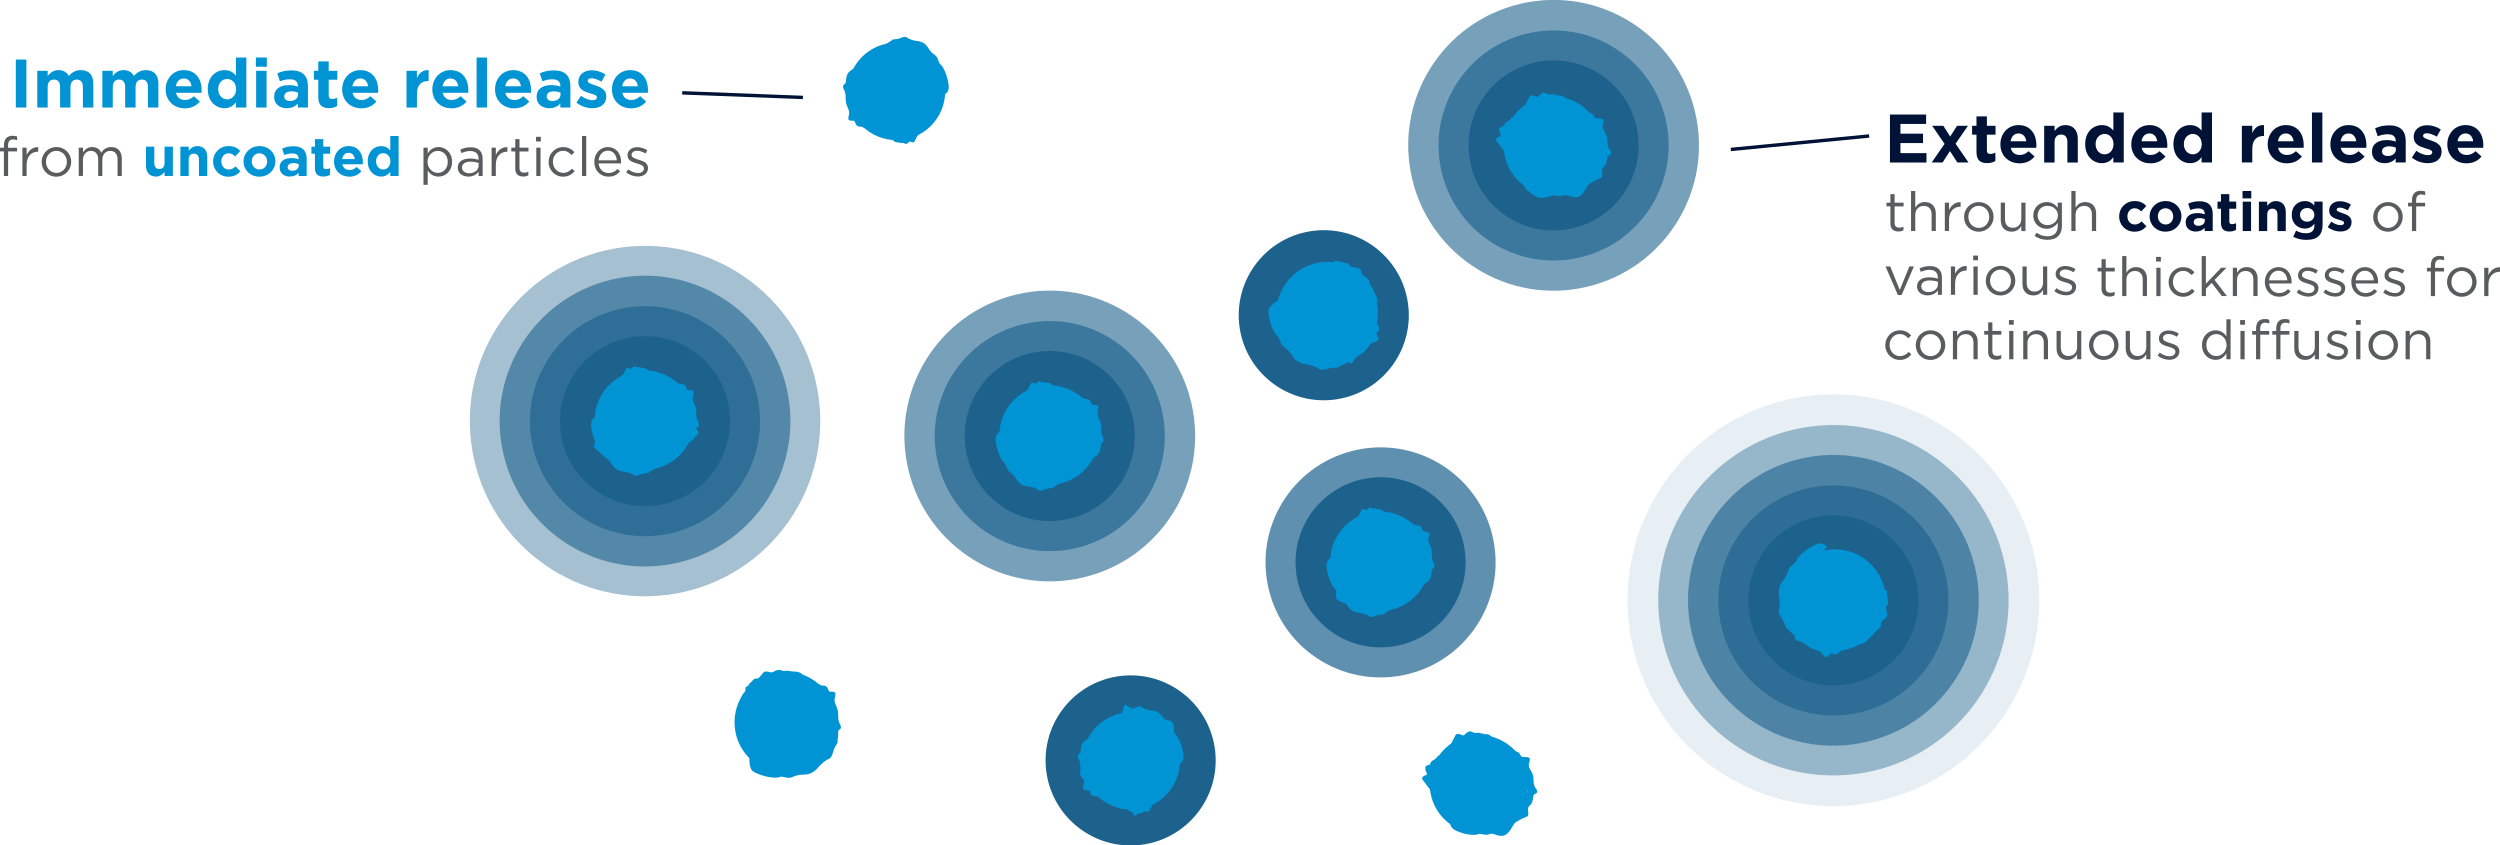 <?xml version="1.0" encoding="UTF-8"?>
<svg id="Layer_2" data-name="Layer 2" xmlns="http://www.w3.org/2000/svg" viewBox="0 0 729.86 246.82">
  <defs>
    <style>
      .cls-1 {
        opacity: .65;
      }

      .cls-1, .cls-2, .cls-3, .cls-4, .cls-5, .cls-6, .cls-7, .cls-8, .cls-9 {
        stroke-width: 0px;
      }

      .cls-1, .cls-2, .cls-3, .cls-4, .cls-5, .cls-7 {
        fill: #1d628d;
      }

      .cls-2 {
        opacity: .7;
      }

      .cls-3 {
        opacity: .4;
      }

      .cls-4 {
        opacity: .1;
      }

      .cls-10 {
        fill: none;
        stroke: #001337;
        stroke-miterlimit: 10;
      }

      .cls-5 {
        opacity: .6;
      }

      .cls-6 {
        fill: #595b5d;
      }

      .cls-8 {
        fill: #001337;
      }

      .cls-9 {
        fill: #0094d4;
      }
    </style>
  </defs>
  <g id="Layer_1-2" data-name="Layer 1">
    <g>
      <g>
        <path class="cls-9" d="M4.62,17.39h3.08v14h-3.08v-14Z"/>
        <path class="cls-9" d="M10.88,20.67h3.04v1.52c.7-.9,1.62-1.72,3.16-1.72,1.4,0,2.46.62,3.02,1.7.94-1.1,2.06-1.7,3.52-1.7,2.26,0,3.62,1.36,3.62,3.94v6.98h-3.04v-5.98c0-1.44-.64-2.18-1.78-2.18s-1.84.74-1.84,2.18v5.98h-3.04v-5.98c0-1.44-.64-2.18-1.78-2.18s-1.84.74-1.84,2.18v5.98h-3.04v-10.72Z"/>
        <path class="cls-9" d="M29.88,20.67h3.04v1.52c.7-.9,1.62-1.72,3.16-1.72,1.4,0,2.46.62,3.02,1.7.94-1.1,2.06-1.7,3.52-1.7,2.26,0,3.62,1.36,3.62,3.94v6.98h-3.04v-5.98c0-1.44-.64-2.18-1.78-2.18s-1.84.74-1.84,2.18v5.98h-3.04v-5.98c0-1.44-.64-2.18-1.78-2.18s-1.84.74-1.84,2.18v5.98h-3.04v-10.72Z"/>
        <path class="cls-9" d="M48.36,26.09v-.04c0-3.06,2.18-5.58,5.3-5.58,3.58,0,5.22,2.78,5.22,5.82,0,.24-.02.52-.04.8h-7.46c.3,1.38,1.26,2.1,2.62,2.1,1.02,0,1.76-.32,2.6-1.1l1.74,1.54c-1,1.24-2.44,2-4.38,2-3.22,0-5.6-2.26-5.6-5.54ZM55.92,25.19c-.18-1.36-.98-2.28-2.26-2.28s-2.08.9-2.32,2.28h4.58Z"/>
        <path class="cls-9" d="M60.66,26.05v-.04c0-3.58,2.34-5.54,4.88-5.54,1.62,0,2.62.74,3.34,1.6v-5.28h3.04v14.6h-3.04v-1.54c-.74,1-1.76,1.74-3.34,1.74-2.5,0-4.88-1.96-4.88-5.54ZM68.92,26.05v-.04c0-1.78-1.18-2.96-2.6-2.96s-2.62,1.16-2.62,2.96v.04c0,1.78,1.2,2.96,2.62,2.96s2.6-1.18,2.6-2.96Z"/>
        <path class="cls-9" d="M74.7,16.79h3.2v2.7h-3.2v-2.7ZM74.78,20.67h3.04v10.72h-3.04v-10.72Z"/>
        <path class="cls-9" d="M80.04,28.31v-.04c0-2.34,1.78-3.42,4.32-3.42,1.08,0,1.86.18,2.62.44v-.18c0-1.26-.78-1.96-2.3-1.96-1.16,0-1.98.22-2.96.58l-.76-2.32c1.18-.52,2.34-.86,4.16-.86,1.66,0,2.86.44,3.62,1.2.8.8,1.16,1.98,1.16,3.42v6.22h-2.94v-1.16c-.74.82-1.76,1.36-3.24,1.36-2.02,0-3.68-1.16-3.68-3.28ZM87.02,27.61v-.54c-.52-.24-1.2-.4-1.94-.4-1.3,0-2.1.52-2.1,1.48v.04c0,.82.68,1.3,1.66,1.3,1.42,0,2.38-.78,2.38-1.88Z"/>
        <path class="cls-9" d="M92.92,28.35v-5.08h-1.28v-2.6h1.28v-2.74h3.04v2.74h2.52v2.6h-2.52v4.58c0,.7.3,1.04.98,1.04.56,0,1.06-.14,1.5-.38v2.44c-.64.38-1.38.62-2.4.62-1.86,0-3.12-.74-3.12-3.22Z"/>
        <path class="cls-9" d="M99.9,26.09v-.04c0-3.06,2.18-5.58,5.3-5.58,3.58,0,5.22,2.78,5.22,5.82,0,.24-.02.52-.04.8h-7.46c.3,1.38,1.26,2.1,2.62,2.1,1.02,0,1.76-.32,2.6-1.1l1.74,1.54c-1,1.24-2.44,2-4.38,2-3.22,0-5.6-2.26-5.6-5.54ZM107.46,25.19c-.18-1.36-.98-2.28-2.26-2.28s-2.08.9-2.32,2.28h4.58Z"/>
        <path class="cls-9" d="M118.68,20.67h3.04v2.16c.62-1.48,1.62-2.44,3.42-2.36v3.18h-.16c-2.02,0-3.26,1.22-3.26,3.78v3.96h-3.04v-10.72Z"/>
        <path class="cls-9" d="M126.22,26.09v-.04c0-3.06,2.18-5.58,5.3-5.58,3.58,0,5.22,2.78,5.22,5.82,0,.24-.02.52-.04.8h-7.46c.3,1.38,1.26,2.1,2.62,2.1,1.02,0,1.76-.32,2.6-1.1l1.74,1.54c-1,1.24-2.44,2-4.38,2-3.22,0-5.6-2.26-5.6-5.54ZM133.78,25.19c-.18-1.36-.98-2.28-2.26-2.28s-2.08.9-2.32,2.28h4.58Z"/>
        <path class="cls-9" d="M139.14,16.79h3.04v14.6h-3.04v-14.6Z"/>
        <path class="cls-9" d="M144.52,26.09v-.04c0-3.06,2.18-5.58,5.3-5.58,3.58,0,5.22,2.78,5.22,5.82,0,.24-.02.52-.04.8h-7.46c.3,1.38,1.26,2.1,2.62,2.1,1.02,0,1.76-.32,2.6-1.1l1.74,1.54c-1,1.24-2.44,2-4.38,2-3.22,0-5.6-2.26-5.6-5.54ZM152.08,25.19c-.18-1.36-.98-2.28-2.26-2.28s-2.08.9-2.32,2.28h4.58Z"/>
        <path class="cls-9" d="M156.66,28.31v-.04c0-2.34,1.78-3.42,4.32-3.42,1.08,0,1.86.18,2.62.44v-.18c0-1.26-.78-1.96-2.3-1.96-1.16,0-1.98.22-2.96.58l-.76-2.32c1.18-.52,2.34-.86,4.16-.86,1.66,0,2.86.44,3.62,1.2.8.8,1.16,1.98,1.16,3.42v6.22h-2.94v-1.16c-.74.82-1.76,1.36-3.24,1.36-2.02,0-3.68-1.16-3.68-3.28ZM163.64,27.61v-.54c-.52-.24-1.2-.4-1.94-.4-1.3,0-2.1.52-2.1,1.48v.04c0,.82.68,1.3,1.66,1.3,1.42,0,2.38-.78,2.38-1.88Z"/>
        <path class="cls-9" d="M168.3,29.97l1.3-2c1.16.84,2.38,1.28,3.38,1.28.88,0,1.28-.32,1.28-.8v-.04c0-.66-1.04-.88-2.22-1.24-1.5-.44-3.2-1.14-3.2-3.22v-.04c0-2.18,1.76-3.4,3.92-3.4,1.36,0,2.84.46,4,1.24l-1.16,2.1c-1.06-.62-2.12-1-2.9-1s-1.12.32-1.12.74v.04c0,.6,1.02.88,2.18,1.28,1.5.5,3.24,1.22,3.24,3.18v.04c0,2.38-1.78,3.46-4.1,3.46-1.5,0-3.18-.5-4.6-1.62Z"/>
        <path class="cls-9" d="M178.66,26.09v-.04c0-3.06,2.18-5.58,5.3-5.58,3.58,0,5.22,2.78,5.22,5.82,0,.24-.02.52-.04.8h-7.46c.3,1.38,1.26,2.1,2.62,2.1,1.02,0,1.76-.32,2.6-1.1l1.74,1.54c-1,1.24-2.44,2-4.38,2-3.22,0-5.6-2.26-5.6-5.54ZM186.22,25.19c-.18-1.36-.98-2.28-2.26-2.28s-2.08.9-2.32,2.28h4.58Z"/>
        <path class="cls-6" d="M1.14,44.2H0v-1.07h1.14v-.72c0-.94.26-1.67.72-2.13.42-.42,1.02-.64,1.78-.64.58,0,.96.06,1.36.21v1.07c-.45-.13-.78-.21-1.2-.21-.96,0-1.44.58-1.44,1.76v.67h2.62v1.06h-2.61v7.19h-1.23v-7.19Z"/>
        <path class="cls-6" d="M6.54,43.11h1.23v2.16c.61-1.38,1.81-2.37,3.38-2.31v1.33h-.1c-1.81,0-3.28,1.3-3.28,3.79v3.3h-1.23v-8.28Z"/>
        <path class="cls-6" d="M12.16,47.29v-.03c0-2.34,1.82-4.32,4.32-4.32s4.31,1.95,4.31,4.29v.03c0,2.34-1.84,4.32-4.34,4.32s-4.29-1.95-4.29-4.29ZM19.52,47.29v-.03c0-1.78-1.33-3.23-3.07-3.23s-3.03,1.46-3.03,3.2v.03c0,1.78,1.31,3.22,3.06,3.22s3.04-1.44,3.04-3.19Z"/>
        <path class="cls-6" d="M23.01,43.11h1.23v1.39c.54-.82,1.28-1.57,2.67-1.57s2.21.72,2.66,1.65c.59-.91,1.47-1.65,2.91-1.65,1.9,0,3.07,1.28,3.07,3.33v5.12h-1.23v-4.83c0-1.6-.8-2.5-2.15-2.5-1.25,0-2.29.93-2.29,2.56v4.77h-1.22v-4.87c0-1.55-.82-2.47-2.13-2.47s-2.31,1.09-2.31,2.61v4.72h-1.23v-8.28Z"/>
        <path class="cls-9" d="M42.62,48.36v-5.55h2.43v4.79c0,1.15.54,1.74,1.47,1.74s1.52-.59,1.52-1.74v-4.79h2.43v8.58h-2.43v-1.22c-.56.72-1.28,1.38-2.51,1.38-1.84,0-2.91-1.22-2.91-3.19Z"/>
        <path class="cls-9" d="M52.66,42.81h2.43v1.22c.56-.72,1.28-1.38,2.51-1.38,1.84,0,2.91,1.22,2.91,3.19v5.55h-2.43v-4.79c0-1.15-.54-1.74-1.47-1.74s-1.52.59-1.52,1.74v4.79h-2.43v-8.58Z"/>
        <path class="cls-9" d="M62.21,47.15v-.03c0-2.45,1.87-4.47,4.5-4.47,1.62,0,2.62.54,3.43,1.44l-1.49,1.6c-.54-.58-1.09-.94-1.95-.94-1.22,0-2.08,1.07-2.08,2.34v.03c0,1.31.85,2.37,2.18,2.37.82,0,1.38-.35,1.97-.91l1.42,1.44c-.83.91-1.79,1.57-3.51,1.57-2.58,0-4.47-1.98-4.47-4.43Z"/>
        <path class="cls-9" d="M71.1,47.15v-.03c0-2.46,1.98-4.47,4.66-4.47s4.63,1.97,4.63,4.43v.03c0,2.47-1.98,4.47-4.66,4.47s-4.63-1.97-4.63-4.43ZM77.99,47.15v-.03c0-1.26-.91-2.37-2.26-2.37s-2.23,1.07-2.23,2.34v.03c0,1.26.91,2.37,2.26,2.37s2.23-1.07,2.23-2.34Z"/>
        <path class="cls-9" d="M81.63,48.92v-.03c0-1.87,1.42-2.74,3.46-2.74.86,0,1.49.14,2.1.35v-.14c0-1.01-.62-1.57-1.84-1.57-.93,0-1.58.18-2.37.46l-.61-1.86c.94-.42,1.87-.69,3.33-.69,1.33,0,2.29.35,2.9.96.64.64.93,1.58.93,2.74v4.98h-2.35v-.93c-.59.66-1.41,1.09-2.59,1.09-1.62,0-2.95-.93-2.95-2.62ZM87.22,48.36v-.43c-.42-.19-.96-.32-1.55-.32-1.04,0-1.68.42-1.68,1.18v.03c0,.66.54,1.04,1.33,1.04,1.14,0,1.9-.62,1.9-1.5Z"/>
        <path class="cls-9" d="M91.94,48.96v-4.07h-1.02v-2.08h1.02v-2.19h2.43v2.19h2.02v2.08h-2.02v3.67c0,.56.24.83.78.83.45,0,.85-.11,1.2-.3v1.95c-.51.3-1.1.5-1.92.5-1.49,0-2.5-.59-2.5-2.58Z"/>
        <path class="cls-9" d="M97.52,47.15v-.03c0-2.45,1.74-4.47,4.24-4.47,2.87,0,4.18,2.23,4.18,4.66,0,.19-.02.42-.03.64h-5.97c.24,1.1,1.01,1.68,2.1,1.68.82,0,1.41-.26,2.08-.88l1.39,1.23c-.8.99-1.95,1.6-3.51,1.6-2.58,0-4.48-1.81-4.48-4.43ZM103.57,46.43c-.14-1.09-.78-1.82-1.81-1.82s-1.66.72-1.86,1.82h3.67Z"/>
        <path class="cls-9" d="M107.36,47.12v-.03c0-2.87,1.87-4.43,3.91-4.43,1.3,0,2.1.59,2.67,1.28v-4.23h2.43v11.68h-2.43v-1.23c-.59.8-1.41,1.39-2.67,1.39-2,0-3.91-1.57-3.91-4.43ZM113.97,47.12v-.03c0-1.42-.94-2.37-2.08-2.37s-2.1.93-2.1,2.37v.03c0,1.42.96,2.37,2.1,2.37s2.08-.94,2.08-2.37Z"/>
        <path class="cls-6" d="M123.63,43.11h1.23v1.66c.67-.99,1.65-1.84,3.17-1.84,1.98,0,3.95,1.57,3.95,4.29v.03c0,2.71-1.95,4.31-3.95,4.31-1.54,0-2.53-.83-3.17-1.76v4.15h-1.23v-10.84ZM130.72,47.28v-.03c0-1.95-1.34-3.2-2.91-3.2s-2.99,1.3-2.99,3.19v.03c0,1.92,1.46,3.2,2.99,3.2s2.91-1.18,2.91-3.19Z"/>
        <path class="cls-6" d="M133.63,48.99v-.03c0-1.74,1.44-2.67,3.54-2.67,1.06,0,1.81.14,2.55.35v-.29c0-1.49-.91-2.26-2.47-2.26-.98,0-1.74.26-2.51.61l-.37-1.01c.91-.42,1.81-.69,3.01-.69s2.06.3,2.67.91c.56.56.85,1.36.85,2.42v5.06h-1.18v-1.25c-.58.75-1.54,1.42-2.99,1.42-1.54,0-3.09-.88-3.09-2.58ZM139.73,48.35v-.8c-.61-.18-1.42-.35-2.43-.35-1.55,0-2.42.67-2.42,1.71v.03c0,1.04.96,1.65,2.08,1.65,1.52,0,2.77-.93,2.77-2.24Z"/>
        <path class="cls-6" d="M143.52,43.11h1.23v2.16c.61-1.38,1.81-2.37,3.38-2.31v1.33h-.1c-1.81,0-3.28,1.3-3.28,3.79v3.3h-1.23v-8.28Z"/>
        <path class="cls-6" d="M150.43,49.2v-4.99h-1.15v-1.09h1.15v-2.5h1.23v2.5h2.63v1.09h-2.63v4.83c0,1.01.56,1.38,1.39,1.38.42,0,.77-.08,1.2-.29v1.06c-.43.22-.9.35-1.49.35-1.33,0-2.34-.66-2.34-2.34Z"/>
        <path class="cls-6" d="M156.49,39.94h1.41v1.36h-1.41v-1.36ZM156.57,43.11h1.23v8.28h-1.23v-8.28Z"/>
        <path class="cls-6" d="M160.16,47.29v-.03c0-2.34,1.82-4.32,4.24-4.32,1.57,0,2.54.66,3.31,1.47l-.82.86c-.66-.69-1.39-1.25-2.51-1.25-1.68,0-2.96,1.42-2.96,3.2v.03c0,1.79,1.31,3.22,3.04,3.22,1.06,0,1.87-.53,2.53-1.23l.78.74c-.83.93-1.82,1.6-3.38,1.6-2.42,0-4.24-1.97-4.24-4.29Z"/>
        <path class="cls-6" d="M169.92,39.7h1.23v11.68h-1.23v-11.68Z"/>
        <path class="cls-6" d="M173.5,47.28v-.03c0-2.39,1.68-4.31,3.97-4.31,2.45,0,3.86,1.95,3.86,4.37,0,.16,0,.26-.02.4h-6.56c.18,1.79,1.44,2.8,2.91,2.8,1.14,0,1.94-.46,2.61-1.17l.77.69c-.83.93-1.84,1.55-3.41,1.55-2.27,0-4.13-1.74-4.13-4.31ZM180.08,46.8c-.13-1.5-.99-2.82-2.64-2.82-1.44,0-2.53,1.2-2.69,2.82h5.33Z"/>
        <path class="cls-6" d="M182.8,50.33l.62-.88c.9.67,1.89,1.06,2.87,1.06s1.71-.51,1.71-1.31v-.03c0-.83-.98-1.15-2.06-1.46-1.3-.37-2.74-.82-2.74-2.34v-.03c0-1.42,1.18-2.37,2.82-2.37,1.01,0,2.13.35,2.98.91l-.56.93c-.77-.5-1.65-.8-2.45-.8-.98,0-1.6.51-1.6,1.2v.03c0,.78,1.02,1.09,2.13,1.42,1.28.38,2.66.88,2.66,2.37v.03c0,1.57-1.3,2.48-2.95,2.48-1.18,0-2.5-.46-3.43-1.22Z"/>
      </g>
      <g>
        <path class="cls-8" d="M551.76,33.44h10.56v2.74h-7.5v2.84h6.6v2.74h-6.6v2.94h7.6v2.74h-10.66v-14Z"/>
        <path class="cls-8" d="M569.34,39.86l2.02-3.14h3.18l-3.62,5.24,3.78,5.48h-3.26l-2.16-3.34-2.16,3.34h-3.18l3.76-5.44-3.62-5.28h3.26l2,3.14Z"/>
        <path class="cls-8" d="M577.02,44.4v-5.08h-1.28v-2.6h1.28v-2.74h3.04v2.74h2.52v2.6h-2.52v4.58c0,.7.3,1.04.98,1.04.56,0,1.06-.14,1.5-.38v2.44c-.64.38-1.38.62-2.4.62-1.86,0-3.12-.74-3.12-3.22Z"/>
        <path class="cls-8" d="M584,42.14v-.04c0-3.06,2.18-5.58,5.3-5.58,3.58,0,5.22,2.78,5.22,5.82,0,.24-.02.52-.04.8h-7.46c.3,1.38,1.26,2.1,2.62,2.1,1.02,0,1.76-.32,2.6-1.1l1.74,1.54c-1,1.24-2.44,2-4.38,2-3.22,0-5.6-2.26-5.6-5.54ZM591.56,41.24c-.18-1.36-.98-2.28-2.26-2.28s-2.08.9-2.32,2.28h4.58Z"/>
        <path class="cls-8" d="M596.78,36.72h3.04v1.52c.7-.9,1.6-1.72,3.14-1.72,2.3,0,3.64,1.52,3.64,3.98v6.94h-3.04v-5.98c0-1.44-.68-2.18-1.84-2.18s-1.9.74-1.9,2.18v5.98h-3.04v-10.72Z"/>
        <path class="cls-8" d="M608.76,42.1v-.04c0-3.58,2.34-5.54,4.88-5.54,1.62,0,2.62.74,3.34,1.6v-5.28h3.04v14.6h-3.04v-1.54c-.74,1-1.76,1.74-3.34,1.74-2.5,0-4.88-1.96-4.88-5.54ZM617.02,42.1v-.04c0-1.78-1.18-2.96-2.6-2.96s-2.62,1.16-2.62,2.96v.04c0,1.78,1.2,2.96,2.62,2.96s2.6-1.18,2.6-2.96Z"/>
        <path class="cls-8" d="M622.22,42.14v-.04c0-3.06,2.18-5.58,5.3-5.58,3.58,0,5.22,2.78,5.22,5.82,0,.24-.02.52-.04.8h-7.46c.3,1.38,1.26,2.1,2.62,2.1,1.02,0,1.76-.32,2.6-1.1l1.74,1.54c-1,1.24-2.44,2-4.38,2-3.22,0-5.6-2.26-5.6-5.54ZM629.78,41.24c-.18-1.36-.98-2.28-2.26-2.28s-2.08.9-2.32,2.28h4.58Z"/>
        <path class="cls-8" d="M634.52,42.1v-.04c0-3.58,2.34-5.54,4.88-5.54,1.62,0,2.62.74,3.34,1.6v-5.28h3.04v14.6h-3.04v-1.54c-.74,1-1.76,1.74-3.34,1.74-2.5,0-4.88-1.96-4.88-5.54ZM642.78,42.1v-.04c0-1.78-1.18-2.96-2.6-2.96s-2.62,1.16-2.62,2.96v.04c0,1.78,1.2,2.96,2.62,2.96s2.6-1.18,2.6-2.96Z"/>
        <path class="cls-8" d="M654.5,36.72h3.04v2.16c.62-1.48,1.62-2.44,3.42-2.36v3.18h-.16c-2.02,0-3.26,1.22-3.26,3.78v3.96h-3.04v-10.72Z"/>
        <path class="cls-8" d="M662.04,42.14v-.04c0-3.06,2.18-5.58,5.3-5.58,3.58,0,5.22,2.78,5.22,5.82,0,.24-.02.52-.04.8h-7.46c.3,1.38,1.26,2.1,2.62,2.1,1.02,0,1.76-.32,2.6-1.1l1.74,1.54c-1,1.24-2.44,2-4.38,2-3.22,0-5.6-2.26-5.6-5.54ZM669.6,41.24c-.18-1.36-.98-2.28-2.26-2.28s-2.08.9-2.32,2.28h4.58Z"/>
        <path class="cls-8" d="M674.96,32.84h3.04v14.6h-3.04v-14.6Z"/>
        <path class="cls-8" d="M680.34,42.14v-.04c0-3.06,2.18-5.58,5.3-5.58,3.58,0,5.22,2.78,5.22,5.82,0,.24-.02.52-.04.8h-7.46c.3,1.38,1.26,2.1,2.62,2.1,1.02,0,1.76-.32,2.6-1.1l1.74,1.54c-1,1.24-2.44,2-4.38,2-3.22,0-5.6-2.26-5.6-5.54ZM687.9,41.24c-.18-1.36-.98-2.28-2.26-2.28s-2.08.9-2.32,2.28h4.58Z"/>
        <path class="cls-8" d="M692.48,44.36v-.04c0-2.34,1.78-3.42,4.32-3.42,1.08,0,1.86.18,2.62.44v-.18c0-1.26-.78-1.96-2.3-1.96-1.16,0-1.98.22-2.96.58l-.76-2.32c1.18-.52,2.34-.86,4.16-.86,1.66,0,2.86.44,3.62,1.2.8.8,1.16,1.98,1.16,3.42v6.22h-2.94v-1.16c-.74.82-1.76,1.36-3.24,1.36-2.02,0-3.68-1.16-3.68-3.28ZM699.46,43.66v-.54c-.52-.24-1.2-.4-1.94-.4-1.3,0-2.1.52-2.1,1.48v.04c0,.82.68,1.3,1.66,1.3,1.42,0,2.38-.78,2.38-1.88Z"/>
        <path class="cls-8" d="M704.12,46.02l1.3-2c1.16.84,2.38,1.28,3.38,1.28.88,0,1.28-.32,1.28-.8v-.04c0-.66-1.04-.88-2.22-1.24-1.5-.44-3.2-1.14-3.2-3.22v-.04c0-2.18,1.76-3.4,3.92-3.4,1.36,0,2.84.46,4,1.24l-1.16,2.1c-1.06-.62-2.12-1-2.9-1s-1.12.32-1.12.74v.04c0,.6,1.02.88,2.18,1.28,1.5.5,3.24,1.22,3.24,3.18v.04c0,2.38-1.78,3.46-4.1,3.46-1.5,0-3.18-.5-4.6-1.62Z"/>
        <path class="cls-8" d="M714.48,42.14v-.04c0-3.06,2.18-5.58,5.3-5.58,3.58,0,5.22,2.78,5.22,5.82,0,.24-.02.52-.04.8h-7.46c.3,1.38,1.26,2.1,2.62,2.1,1.02,0,1.76-.32,2.6-1.1l1.74,1.54c-1,1.24-2.44,2-4.38,2-3.22,0-5.6-2.26-5.6-5.54ZM722.04,41.24c-.18-1.36-.98-2.28-2.26-2.28s-2.08.9-2.32,2.28h4.58Z"/>
        <path class="cls-6" d="M551.89,65.25v-4.99h-1.15v-1.09h1.15v-2.5h1.23v2.5h2.63v1.09h-2.63v4.83c0,1.01.56,1.38,1.39,1.38.42,0,.77-.08,1.2-.29v1.06c-.43.22-.9.35-1.49.35-1.33,0-2.34-.66-2.34-2.34Z"/>
        <path class="cls-6" d="M557.92,55.76h1.23v4.85c.54-.9,1.41-1.62,2.83-1.62,2,0,3.17,1.34,3.17,3.31v5.14h-1.23v-4.83c0-1.54-.83-2.5-2.29-2.5s-2.48,1.04-2.48,2.59v4.74h-1.23v-11.68Z"/>
        <path class="cls-6" d="M567.78,59.17h1.23v2.16c.61-1.38,1.81-2.37,3.38-2.31v1.33h-.1c-1.81,0-3.28,1.3-3.28,3.79v3.3h-1.23v-8.28Z"/>
        <path class="cls-6" d="M573.39,63.35v-.03c0-2.34,1.82-4.32,4.32-4.32s4.31,1.95,4.31,4.29v.03c0,2.34-1.84,4.32-4.34,4.32s-4.29-1.95-4.29-4.29ZM580.75,63.35v-.03c0-1.78-1.33-3.23-3.07-3.23s-3.03,1.46-3.03,3.2v.03c0,1.78,1.31,3.22,3.06,3.22s3.04-1.44,3.04-3.19Z"/>
        <path class="cls-6" d="M584.11,64.31v-5.14h1.23v4.83c0,1.54.83,2.5,2.29,2.5s2.48-1.04,2.48-2.59v-4.74h1.22v8.28h-1.22v-1.44c-.56.9-1.41,1.62-2.83,1.62-2,0-3.17-1.34-3.17-3.31Z"/>
        <path class="cls-6" d="M594,68.89l.56-.96c.94.69,2,1.06,3.18,1.06,1.83,0,3.01-1.01,3.01-2.95v-.98c-.72.96-1.73,1.74-3.25,1.74-1.99,0-3.89-1.49-3.89-3.87v-.03c0-2.42,1.92-3.91,3.89-3.91,1.55,0,2.56.77,3.23,1.66v-1.49h1.23v6.83c0,1.28-.38,2.26-1.06,2.93-.74.74-1.84,1.1-3.15,1.1-1.38,0-2.66-.38-3.76-1.15ZM600.79,62.92v-.03c0-1.7-1.47-2.8-3.04-2.8s-2.87,1.09-2.87,2.79v.03c0,1.66,1.33,2.82,2.87,2.82s3.04-1.14,3.04-2.8Z"/>
        <path class="cls-6" d="M604.72,55.76h1.23v4.85c.54-.9,1.41-1.62,2.83-1.62,2,0,3.17,1.34,3.17,3.31v5.14h-1.23v-4.83c0-1.54-.83-2.5-2.29-2.5s-2.48,1.04-2.48,2.59v4.74h-1.23v-11.68Z"/>
        <path class="cls-8" d="M618.67,63.2v-.03c0-2.45,1.87-4.47,4.5-4.47,1.62,0,2.62.54,3.43,1.44l-1.49,1.6c-.54-.58-1.09-.94-1.95-.94-1.22,0-2.08,1.07-2.08,2.34v.03c0,1.31.85,2.37,2.18,2.37.82,0,1.38-.35,1.97-.91l1.42,1.44c-.83.91-1.79,1.57-3.51,1.57-2.58,0-4.47-1.98-4.47-4.43Z"/>
        <path class="cls-8" d="M627.57,63.2v-.03c0-2.46,1.99-4.47,4.66-4.47s4.63,1.97,4.63,4.43v.03c0,2.47-1.99,4.47-4.66,4.47s-4.63-1.97-4.63-4.43ZM634.45,63.2v-.03c0-1.26-.91-2.37-2.26-2.37s-2.22,1.07-2.22,2.34v.03c0,1.26.91,2.37,2.26,2.37s2.22-1.07,2.22-2.34Z"/>
        <path class="cls-8" d="M638.09,64.98v-.03c0-1.87,1.42-2.74,3.46-2.74.86,0,1.49.14,2.1.35v-.14c0-1.01-.62-1.57-1.84-1.57-.93,0-1.58.18-2.37.46l-.61-1.86c.94-.42,1.87-.69,3.33-.69,1.33,0,2.29.35,2.9.96.64.64.93,1.58.93,2.74v4.98h-2.35v-.93c-.59.66-1.41,1.09-2.59,1.09-1.62,0-2.95-.93-2.95-2.62ZM643.68,64.42v-.43c-.42-.19-.96-.32-1.55-.32-1.04,0-1.68.42-1.68,1.18v.03c0,.66.54,1.04,1.33,1.04,1.14,0,1.9-.62,1.9-1.5Z"/>
        <path class="cls-8" d="M648.4,65.01v-4.07h-1.02v-2.08h1.02v-2.19h2.43v2.19h2.02v2.08h-2.02v3.67c0,.56.24.83.78.83.45,0,.85-.11,1.2-.3v1.95c-.51.3-1.1.5-1.92.5-1.49,0-2.5-.59-2.5-2.58Z"/>
        <path class="cls-8" d="M654.69,55.76h2.56v2.16h-2.56v-2.16ZM654.75,58.87h2.43v8.58h-2.43v-8.58Z"/>
        <path class="cls-8" d="M659.47,58.87h2.43v1.22c.56-.72,1.28-1.38,2.51-1.38,1.84,0,2.91,1.22,2.91,3.19v5.55h-2.43v-4.79c0-1.15-.54-1.74-1.47-1.74s-1.52.59-1.52,1.74v4.79h-2.43v-8.58Z"/>
        <path class="cls-8" d="M669.49,69.14l.83-1.82c.88.5,1.76.78,2.9.78,1.67,0,2.45-.8,2.45-2.34v-.42c-.72.86-1.5,1.39-2.8,1.39-2,0-3.81-1.46-3.81-4v-.03c0-2.56,1.84-4,3.81-4,1.33,0,2.11.56,2.77,1.28v-1.12h2.43v6.64c0,1.54-.37,2.66-1.09,3.38-.8.8-2.03,1.15-3.7,1.15-1.39,0-2.71-.32-3.79-.9ZM675.66,62.74v-.03c0-1.17-.91-1.98-2.1-1.98s-2.08.82-2.08,1.98v.03c0,1.18.9,1.98,2.08,1.98s2.1-.82,2.1-1.98Z"/>
        <path class="cls-8" d="M679.56,66.31l1.04-1.6c.93.67,1.9,1.02,2.71,1.02.7,0,1.02-.26,1.02-.64v-.03c0-.53-.83-.7-1.78-.99-1.2-.35-2.56-.91-2.56-2.58v-.03c0-1.74,1.41-2.72,3.14-2.72,1.09,0,2.27.37,3.2.99l-.93,1.68c-.85-.5-1.7-.8-2.32-.8-.59,0-.9.26-.9.59v.03c0,.48.82.7,1.75,1.02,1.2.4,2.59.98,2.59,2.54v.03c0,1.9-1.42,2.77-3.28,2.77-1.2,0-2.54-.4-3.68-1.3Z"/>
        <path class="cls-6" d="M692.84,63.35v-.03c0-2.34,1.83-4.32,4.32-4.32s4.31,1.95,4.31,4.29v.03c0,2.34-1.84,4.32-4.34,4.32s-4.29-1.95-4.29-4.29ZM700.21,63.35v-.03c0-1.78-1.33-3.23-3.07-3.23s-3.03,1.46-3.03,3.2v.03c0,1.78,1.31,3.22,3.06,3.22s3.04-1.44,3.04-3.19Z"/>
        <path class="cls-6" d="M704.16,60.26h-1.14v-1.07h1.14v-.72c0-.94.26-1.67.72-2.13.42-.42,1.02-.64,1.78-.64.58,0,.96.06,1.36.21v1.07c-.45-.13-.78-.21-1.2-.21-.96,0-1.44.58-1.44,1.76v.67h2.62v1.06h-2.61v7.19h-1.23v-7.19Z"/>
        <path class="cls-6" d="M550.48,77.79h1.36l2.79,6.87,2.8-6.87h1.33l-3.6,8.34h-1.09l-3.59-8.34Z"/>
        <path class="cls-6" d="M559.66,83.67v-.03c0-1.74,1.44-2.67,3.54-2.67,1.06,0,1.81.14,2.54.35v-.29c0-1.49-.91-2.26-2.46-2.26-.98,0-1.75.26-2.51.61l-.37-1.01c.91-.42,1.81-.69,3.01-.69s2.06.3,2.67.91c.56.56.85,1.36.85,2.42v5.06h-1.18v-1.25c-.58.75-1.54,1.42-2.99,1.42-1.54,0-3.09-.88-3.09-2.58ZM565.76,83.03v-.8c-.61-.18-1.42-.35-2.43-.35-1.55,0-2.42.67-2.42,1.71v.03c0,1.04.96,1.65,2.08,1.65,1.52,0,2.77-.93,2.77-2.24Z"/>
        <path class="cls-6" d="M569.55,77.79h1.23v2.16c.61-1.38,1.81-2.37,3.38-2.31v1.33h-.1c-1.81,0-3.28,1.3-3.28,3.79v3.3h-1.23v-8.28Z"/>
        <path class="cls-6" d="M576.06,74.62h1.41v1.36h-1.41v-1.36ZM576.14,77.79h1.23v8.28h-1.23v-8.28Z"/>
        <path class="cls-6" d="M579.73,81.97v-.03c0-2.34,1.83-4.32,4.32-4.32s4.31,1.95,4.31,4.29v.03c0,2.34-1.84,4.32-4.34,4.32s-4.29-1.95-4.29-4.29ZM587.09,81.97v-.03c0-1.78-1.33-3.23-3.07-3.23s-3.03,1.46-3.03,3.2v.03c0,1.78,1.31,3.22,3.06,3.22s3.04-1.44,3.04-3.19Z"/>
        <path class="cls-6" d="M590.45,82.93v-5.14h1.23v4.83c0,1.54.83,2.5,2.29,2.5s2.48-1.04,2.48-2.59v-4.74h1.22v8.28h-1.22v-1.44c-.56.9-1.41,1.62-2.83,1.62-2,0-3.17-1.34-3.17-3.31Z"/>
        <path class="cls-6" d="M599.74,85.01l.62-.88c.9.67,1.89,1.06,2.87,1.06s1.71-.51,1.71-1.31v-.03c0-.83-.98-1.15-2.07-1.46-1.3-.37-2.74-.82-2.74-2.34v-.03c0-1.42,1.18-2.37,2.82-2.37,1.01,0,2.13.35,2.98.91l-.56.93c-.77-.5-1.65-.8-2.45-.8-.98,0-1.6.51-1.6,1.2v.03c0,.78,1.02,1.09,2.13,1.42,1.28.38,2.66.88,2.66,2.37v.03c0,1.57-1.3,2.48-2.95,2.48-1.18,0-2.5-.46-3.42-1.22Z"/>
        <path class="cls-6" d="M613.53,84.25v-4.99h-1.15v-1.09h1.15v-2.5h1.23v2.5h2.63v1.09h-2.63v4.83c0,1.01.56,1.38,1.39,1.38.42,0,.77-.08,1.2-.29v1.06c-.43.22-.9.35-1.49.35-1.33,0-2.34-.66-2.34-2.34Z"/>
        <path class="cls-6" d="M619.56,74.76h1.23v4.85c.54-.9,1.41-1.62,2.83-1.62,2,0,3.17,1.34,3.17,3.31v5.14h-1.23v-4.83c0-1.54-.83-2.5-2.29-2.5s-2.48,1.04-2.48,2.59v4.74h-1.23v-11.68Z"/>
        <path class="cls-6" d="M629.45,75h1.41v1.36h-1.41v-1.36ZM629.53,78.17h1.23v8.28h-1.23v-8.28Z"/>
        <path class="cls-6" d="M633.11,82.35v-.03c0-2.34,1.82-4.32,4.24-4.32,1.57,0,2.54.66,3.31,1.47l-.82.86c-.66-.69-1.39-1.25-2.51-1.25-1.68,0-2.96,1.42-2.96,3.2v.03c0,1.79,1.31,3.22,3.04,3.22,1.06,0,1.87-.53,2.53-1.23l.78.74c-.83.93-1.83,1.6-3.38,1.6-2.42,0-4.24-1.97-4.24-4.29Z"/>
        <path class="cls-6" d="M642.76,74.76h1.23v8.07l4.47-4.66h1.54l-3.47,3.55,3.59,4.72h-1.47l-2.96-3.86-1.68,1.7v2.16h-1.23v-11.68Z"/>
        <path class="cls-6" d="M651.86,78.17h1.23v1.44c.54-.9,1.41-1.62,2.83-1.62,2,0,3.17,1.34,3.17,3.31v5.14h-1.23v-4.83c0-1.54-.83-2.5-2.29-2.5s-2.48,1.04-2.48,2.59v4.74h-1.23v-8.28Z"/>
        <path class="cls-6" d="M661.2,82.33v-.03c0-2.39,1.68-4.31,3.97-4.31,2.45,0,3.86,1.95,3.86,4.37,0,.16,0,.26-.02.4h-6.56c.18,1.79,1.44,2.8,2.91,2.8,1.14,0,1.94-.46,2.61-1.17l.77.69c-.83.93-1.84,1.55-3.41,1.55-2.27,0-4.13-1.74-4.13-4.31ZM667.78,81.85c-.13-1.5-.99-2.82-2.64-2.82-1.44,0-2.53,1.2-2.69,2.82h5.33Z"/>
        <path class="cls-6" d="M670.5,85.39l.62-.88c.9.67,1.89,1.06,2.87,1.06s1.71-.51,1.71-1.31v-.03c0-.83-.98-1.15-2.07-1.46-1.3-.37-2.74-.82-2.74-2.34v-.03c0-1.42,1.18-2.37,2.82-2.37,1.01,0,2.13.35,2.98.91l-.56.93c-.77-.5-1.65-.8-2.45-.8-.98,0-1.6.51-1.6,1.2v.03c0,.78,1.02,1.09,2.13,1.42,1.28.38,2.66.88,2.66,2.37v.03c0,1.57-1.3,2.48-2.95,2.48-1.18,0-2.5-.46-3.42-1.22Z"/>
        <path class="cls-6" d="M678.31,85.39l.62-.88c.9.67,1.89,1.06,2.87,1.06s1.71-.51,1.71-1.31v-.03c0-.83-.98-1.15-2.07-1.46-1.3-.37-2.74-.82-2.74-2.34v-.03c0-1.42,1.18-2.37,2.82-2.37,1.01,0,2.13.35,2.98.91l-.56.93c-.77-.5-1.65-.8-2.45-.8-.98,0-1.6.51-1.6,1.2v.03c0,.78,1.02,1.09,2.13,1.42,1.28.38,2.66.88,2.66,2.37v.03c0,1.57-1.3,2.48-2.95,2.48-1.18,0-2.5-.46-3.42-1.22Z"/>
        <path class="cls-6" d="M686.45,82.33v-.03c0-2.39,1.68-4.31,3.97-4.31,2.45,0,3.86,1.95,3.86,4.37,0,.16,0,.26-.02.4h-6.56c.18,1.79,1.44,2.8,2.91,2.8,1.14,0,1.94-.46,2.61-1.17l.77.69c-.83.93-1.84,1.55-3.41,1.55-2.27,0-4.13-1.74-4.13-4.31ZM693.03,81.85c-.13-1.5-.99-2.82-2.64-2.82-1.44,0-2.53,1.2-2.69,2.82h5.33Z"/>
        <path class="cls-6" d="M695.75,85.39l.62-.88c.9.67,1.89,1.06,2.87,1.06s1.71-.51,1.71-1.31v-.03c0-.83-.98-1.15-2.07-1.46-1.3-.37-2.74-.82-2.74-2.34v-.03c0-1.42,1.18-2.37,2.82-2.37,1.01,0,2.13.35,2.98.91l-.56.93c-.77-.5-1.65-.8-2.45-.8-.98,0-1.6.51-1.6,1.2v.03c0,.78,1.02,1.09,2.13,1.42,1.28.38,2.66.88,2.66,2.37v.03c0,1.57-1.3,2.48-2.95,2.48-1.18,0-2.5-.46-3.42-1.22Z"/>
        <path class="cls-6" d="M709.67,79.26h-1.14v-1.07h1.14v-.72c0-.94.26-1.67.72-2.13.42-.42,1.02-.64,1.78-.64.58,0,.96.06,1.36.21v1.07c-.45-.13-.78-.21-1.2-.21-.96,0-1.44.58-1.44,1.76v.67h2.62v1.06h-2.61v7.19h-1.23v-7.19Z"/>
        <path class="cls-6" d="M714.4,82.35v-.03c0-2.34,1.83-4.32,4.32-4.32s4.31,1.95,4.31,4.29v.03c0,2.34-1.84,4.32-4.34,4.32s-4.29-1.95-4.29-4.29ZM721.77,82.35v-.03c0-1.78-1.33-3.23-3.07-3.23s-3.03,1.46-3.03,3.2v.03c0,1.78,1.31,3.22,3.06,3.22s3.04-1.44,3.04-3.19Z"/>
        <path class="cls-6" d="M725.25,78.17h1.23v2.16c.61-1.38,1.81-2.37,3.38-2.31v1.33h-.1c-1.81,0-3.28,1.3-3.28,3.79v3.3h-1.23v-8.28Z"/>
        <path class="cls-6" d="M550.4,100.79v-.03c0-2.34,1.82-4.32,4.24-4.32,1.57,0,2.54.66,3.31,1.47l-.82.86c-.66-.69-1.39-1.25-2.51-1.25-1.68,0-2.96,1.42-2.96,3.2v.03c0,1.79,1.31,3.22,3.04,3.22,1.06,0,1.87-.53,2.53-1.23l.78.74c-.83.93-1.83,1.6-3.38,1.6-2.42,0-4.24-1.97-4.24-4.29Z"/>
        <path class="cls-6" d="M559.29,100.79v-.03c0-2.34,1.82-4.32,4.32-4.32s4.31,1.95,4.31,4.29v.03c0,2.34-1.84,4.32-4.34,4.32s-4.29-1.95-4.29-4.29ZM566.66,100.79v-.03c0-1.78-1.33-3.23-3.07-3.23s-3.03,1.46-3.03,3.2v.03c0,1.78,1.31,3.22,3.06,3.22s3.04-1.44,3.04-3.19Z"/>
        <path class="cls-6" d="M570.14,96.61h1.23v1.44c.54-.9,1.41-1.62,2.83-1.62,2,0,3.17,1.34,3.17,3.31v5.14h-1.23v-4.83c0-1.54-.83-2.5-2.29-2.5s-2.48,1.04-2.48,2.59v4.74h-1.23v-8.28Z"/>
        <path class="cls-6" d="M580.43,102.69v-4.99h-1.15v-1.09h1.15v-2.5h1.23v2.5h2.62v1.09h-2.62v4.83c0,1.01.56,1.38,1.39,1.38.42,0,.77-.08,1.2-.29v1.06c-.43.22-.9.35-1.49.35-1.33,0-2.34-.66-2.34-2.34Z"/>
        <path class="cls-6" d="M586.49,93.44h1.41v1.36h-1.41v-1.36ZM586.57,96.61h1.23v8.28h-1.23v-8.28Z"/>
        <path class="cls-6" d="M590.67,96.61h1.23v1.44c.54-.9,1.41-1.62,2.83-1.62,2,0,3.17,1.34,3.17,3.31v5.14h-1.23v-4.83c0-1.54-.83-2.5-2.29-2.5s-2.48,1.04-2.48,2.59v4.74h-1.23v-8.28Z"/>
        <path class="cls-6" d="M600.4,101.75v-5.14h1.23v4.83c0,1.54.83,2.5,2.29,2.5s2.48-1.04,2.48-2.59v-4.74h1.22v8.28h-1.22v-1.44c-.56.9-1.41,1.62-2.83,1.62-2,0-3.17-1.34-3.17-3.31Z"/>
        <path class="cls-6" d="M609.87,100.79v-.03c0-2.34,1.82-4.32,4.32-4.32s4.31,1.95,4.31,4.29v.03c0,2.34-1.84,4.32-4.34,4.32s-4.29-1.95-4.29-4.29ZM617.23,100.79v-.03c0-1.78-1.33-3.23-3.07-3.23s-3.03,1.46-3.03,3.2v.03c0,1.78,1.31,3.22,3.06,3.22s3.04-1.44,3.04-3.19Z"/>
        <path class="cls-6" d="M620.59,101.75v-5.14h1.23v4.83c0,1.54.83,2.5,2.29,2.5s2.48-1.04,2.48-2.59v-4.74h1.22v8.28h-1.22v-1.44c-.56.9-1.41,1.62-2.83,1.62-2,0-3.17-1.34-3.17-3.31Z"/>
        <path class="cls-6" d="M629.89,103.83l.62-.88c.9.67,1.89,1.06,2.87,1.06s1.71-.51,1.71-1.31v-.03c0-.83-.98-1.15-2.07-1.46-1.3-.37-2.74-.82-2.74-2.34v-.03c0-1.42,1.18-2.37,2.82-2.37,1.01,0,2.13.35,2.98.91l-.56.93c-.77-.5-1.65-.8-2.45-.8-.98,0-1.6.51-1.6,1.2v.03c0,.78,1.02,1.09,2.13,1.42,1.28.38,2.66.88,2.66,2.37v.03c0,1.57-1.3,2.48-2.95,2.48-1.18,0-2.5-.46-3.42-1.22Z"/>
        <path class="cls-6" d="M642.86,100.77v-.03c0-2.71,1.97-4.31,3.95-4.31,1.54,0,2.53.83,3.17,1.76v-4.99h1.23v11.68h-1.23v-1.66c-.67.99-1.65,1.84-3.17,1.84-1.98,0-3.95-1.57-3.95-4.29ZM650.03,100.75v-.03c0-1.9-1.46-3.19-2.99-3.19s-2.91,1.18-2.91,3.19v.03c0,1.95,1.34,3.2,2.91,3.2s2.99-1.3,2.99-3.2Z"/>
        <path class="cls-6" d="M654,93.44h1.41v1.36h-1.41v-1.36ZM654.08,96.61h1.23v8.28h-1.23v-8.28Z"/>
        <path class="cls-6" d="M658.64,97.7h-1.14v-1.07h1.14v-.72c0-.94.26-1.67.72-2.13.42-.42,1.02-.64,1.78-.64.58,0,.96.06,1.36.21v1.07c-.45-.13-.78-.21-1.2-.21-.96,0-1.44.58-1.44,1.76v.67h2.62v1.06h-2.61v7.19h-1.23v-7.19ZM664.53,97.7h-1.14v-1.07h1.14v-.72c0-.94.24-1.67.71-2.13.43-.42,1.02-.64,1.78-.64.58,0,.98.06,1.36.21v1.07c-.43-.13-.77-.21-1.18-.21-.98,0-1.44.58-1.44,1.76v.67h2.61v1.06h-2.61v7.19h-1.22v-7.19Z"/>
        <path class="cls-6" d="M669.8,101.75v-5.14h1.23v4.83c0,1.54.83,2.5,2.29,2.5s2.48-1.04,2.48-2.59v-4.74h1.22v8.28h-1.22v-1.44c-.56.9-1.41,1.62-2.83,1.62-2,0-3.17-1.34-3.17-3.31Z"/>
        <path class="cls-6" d="M679.1,103.83l.62-.88c.9.67,1.89,1.06,2.87,1.06s1.71-.51,1.71-1.31v-.03c0-.83-.98-1.15-2.07-1.46-1.3-.37-2.74-.82-2.74-2.34v-.03c0-1.42,1.18-2.37,2.82-2.37,1.01,0,2.13.35,2.98.91l-.56.93c-.77-.5-1.65-.8-2.45-.8-.98,0-1.6.51-1.6,1.2v.03c0,.78,1.02,1.09,2.13,1.42,1.28.38,2.66.88,2.66,2.37v.03c0,1.57-1.3,2.48-2.95,2.48-1.18,0-2.5-.46-3.42-1.22Z"/>
        <path class="cls-6" d="M687.79,93.44h1.41v1.36h-1.41v-1.36ZM687.87,96.61h1.23v8.28h-1.23v-8.28Z"/>
        <path class="cls-6" d="M691.45,100.79v-.03c0-2.34,1.82-4.32,4.32-4.32s4.31,1.95,4.31,4.29v.03c0,2.34-1.84,4.32-4.34,4.32s-4.29-1.95-4.29-4.29ZM698.82,100.79v-.03c0-1.78-1.33-3.23-3.07-3.23s-3.03,1.46-3.03,3.2v.03c0,1.78,1.31,3.22,3.06,3.22s3.04-1.44,3.04-3.19Z"/>
        <path class="cls-6" d="M702.3,96.61h1.23v1.44c.54-.9,1.41-1.62,2.83-1.62,2,0,3.17,1.34,3.17,3.31v5.14h-1.23v-4.83c0-1.54-.83-2.5-2.29-2.5s-2.48,1.04-2.48,2.59v4.74h-1.23v-8.28Z"/>
      </g>
      <line class="cls-10" x1="199.17" y1="27.1" x2="234.4" y2="28.45"/>
      <line class="cls-10" x1="505.3" y1="43.63" x2="545.69" y2="39.7"/>
      <circle class="cls-3" cx="188.31" cy="122.94" r="51.15" transform="translate(-14.07 24.88) rotate(-7.29)"/>
      <circle class="cls-5" cx="188.31" cy="122.94" r="42.44" transform="translate(-23.19 46.5) rotate(-13.27)"/>
      <circle class="cls-1" cx="188.31" cy="122.94" r="33.58" transform="translate(-20.33 39.01) rotate(-11.22)"/>
      <circle class="cls-7" cx="188.31" cy="122.94" r="24.83" transform="translate(-17.6 32.52) rotate(-9.43)"/>
      <circle class="cls-5" cx="306.47" cy="127.29" r="42.44" transform="translate(-21.03 73.74) rotate(-13.27)"/>
      <circle class="cls-1" cx="306.47" cy="127.29" r="33.58" transform="translate(-18.91 62.09) rotate(-11.22)"/>
      <circle class="cls-7" cx="306.47" cy="127.29" r="24.83" transform="translate(-16.72 51.94) rotate(-9.43)"/>
      <circle class="cls-2" cx="403.05" cy="164.16" r="33.58" transform="translate(-24.24 81.59) rotate(-11.22)"/>
      <circle class="cls-7" cx="403.05" cy="164.16" r="24.83" transform="translate(-21.45 68.26) rotate(-9.43)"/>
      <circle class="cls-7" cx="330.08" cy="221.99" r="24.83" transform="translate(-31.91 57.09) rotate(-9.43)"/>
      <circle class="cls-7" cx="386.46" cy="92.02" r="24.83" transform="translate(-9.85 64.57) rotate(-9.43)"/>
      <circle class="cls-5" cx="453.56" cy="42.44" r="42.44" transform="translate(2.37 105.23) rotate(-13.27)"/>
      <circle class="cls-1" cx="453.56" cy="42.44" r="33.58" transform="translate(.41 89.09) rotate(-11.22)"/>
      <circle class="cls-7" cx="453.56" cy="42.44" r="24.83" transform="translate(-.82 74.9) rotate(-9.43)"/>
      <g>
        <circle class="cls-9" cx="330.25" cy="222.15" r="14.23"/>
        <path class="cls-9" d="M336.74,234.78s-.49.47-.63.78-.09.32-.31.63-.21.92-.82.84-.63-.37-.92-.2-.17.21-.53.46-.6.21-.87.09-.92.7-1.37.8-.37-1.23-1-1.19c-.63.04-1.14-.68-1.23-.8s8.19-2.14,7.67-1.4Z"/>
        <path class="cls-9" d="M320.94,232.58c.28.29.34.47-.06.24s-.86-.4-1.16-.4-.38.06-.67-.11-.55-.2-.73-.76-.34-.76-.58-.82-1.4.12-1.5-.44.05-.75.15-1.37.3-1.12-.17-1.56c-1.43-1.33-.78-1.7-.78-2.64s-.02-1.91-.27-2.57-.61-.98-.49-1.59.55-.35.72-.89.12-1.71.53-2.54,1.5-1.53,1.95-1.57-1.45,4.61-1.3,6.46,3.19,9.35,4.35,10.55Z"/>
        <path class="cls-9" d="M327.43,208.22c.42-.44.58-1.98.89-2.37s1.78,1.17,2.51.94c.73-.22,1.87-.86,2.46-.39.59.47,1.89.92,2.71,1,.81.08,2.4.29,3.36,1.81.96,1.53,1.73.7,2.71,1.45.98.75.34,3.05.95,3.54s1,1.28,1.45,2.28c.45,1,1.06,3.24,1.04,4.44-.02,1.2-.59,1.81-1.16,2.08-.57.26-3.67-12.2-9.83-13.05-6.17-.86-8.19-.59-7.09-1.73Z"/>
      </g>
      <g>
        <circle class="cls-9" cx="261.71" cy="26.68" r="14.23"/>
        <path class="cls-9" d="M268.21,39.31s-.49.47-.63.78-.09.32-.31.63-.21.92-.82.84-.63-.37-.92-.2-.17.21-.53.46-.6.21-.87.09-.37-.26-.81-.15-.92-.27-1.55-.23c-.63.04-1.14-.68-1.23-.8s8.19-2.14,7.67-1.4Z"/>
        <path class="cls-9" d="M252.4,37.11c.28.29.34.47-.06.24s-.86-.4-1.16-.4-.38.06-.67-.11-.55-.2-.73-.76-.34-.76-.58-.82-1.4.12-1.5-.44.05-.75.15-1.37.06-.96-.17-1.56-.78-1.7-.78-2.64-.02-1.91-.27-2.57-.61-.98-.49-1.59.55-.35.72-.89.12-1.71.53-2.54c.41-.82,1.5-1.53,1.95-1.57s-1.45,4.61-1.3,6.46,3.19,9.35,4.35,10.55Z"/>
        <path class="cls-9" d="M258.89,12.75c.42-.44,1.16-.63,1.47-1.02s1.2-.18,1.93-.41c.73-.22,1.87-.86,2.46-.39.59.47,1.89.92,2.71,1,.81.08,2.4.29,3.36,1.81.96,1.53,1.24,1.67,2.22,2.42.98.75.83,2.08,1.45,2.57s1,1.28,1.45,2.28c.45,1,1.06,3.24,1.04,4.44-.02,1.2-.59,1.81-1.16,2.08-.57.26-3.67-12.2-9.83-13.05s-8.19-.59-7.09-1.73Z"/>
      </g>
      <circle class="cls-4" cx="535.25" cy="175.27" r="60.11" transform="translate(-27.69 192.72) rotate(-19.91)"/>
      <circle class="cls-3" cx="535.25" cy="175.27" r="51.15" transform="translate(-17.91 69.3) rotate(-7.29)"/>
      <circle class="cls-5" cx="535.25" cy="175.27" r="42.44" transform="translate(-25.94 127.53) rotate(-13.27)"/>
      <circle class="cls-1" cx="535.25" cy="175.27" r="33.58" transform="translate(-23.88 107.53) rotate(-11.22)"/>
      <circle class="cls-7" cx="535.25" cy="175.27" r="24.83" transform="translate(-21.48 90.08) rotate(-9.43)"/>
      <g>
        <circle class="cls-9" cx="402.88" cy="163.86" r="14.53" transform="translate(-10.95 30.03) rotate(-4.21)"/>
        <path class="cls-9" d="M396.24,150.95s.5-.48.64-.8.09-.33.31-.64.22-.94.84-.86.64.37.94.2.17-.22.55-.47.61-.22.89-.09.37.27.83.16.94.28,1.59.24c.64-.04,1.16.7,1.25.82s-8.36,2.18-7.83,1.44Z"/>
        <path class="cls-9" d="M412.39,153.2c-.29-.3-.34-.48.06-.25s.87.41,1.19.41.39-.06.69.11.56.2.75.78.34.78.59.84.98.26,1.53.45c.68.24-.05.76-.16,1.4s-.06.98.17,1.59.8,1.73.8,2.7.02,1.95.28,2.62.62,1,.5,1.62-.56.36-.73.9-.12,1.75-.55,2.59-1.53,1.56-2,1.61,1.48-4.71,1.33-6.6-3.26-9.55-4.45-10.78Z"/>
        <path class="cls-9" d="M405.75,178.08c-.43.45-1.19.64-1.5,1.04s-1.23.19-1.98.42c-.75.23-1.91.87-2.52.4-.6-.48-1.93-.94-2.77-1.02-.83-.08-2.45-.29-3.43-1.85-.98-1.56-1.98-1.03-2.98-1.8-1-.77-.14-2.8-.76-3.3s-1.02-1.31-1.48-2.33c-.46-1.02-1.08-3.31-1.06-4.53.02-1.23.6-1.85,1.19-2.12.58-.27,3.74,12.46,10.05,13.33s8.36.6,7.24,1.77Z"/>
      </g>
      <g>
        <circle class="cls-9" cx="387.46" cy="91.26" r="14.82" transform="translate(24.29 254.24) rotate(-37.42)"/>
        <g>
          <path class="cls-9" d="M386.12,78.65s.54-.46.7-.77.12-.33.36-.63.28-.94.91-.82.63.42.94.26.19-.21.58-.44.63-.18.91-.04.36.29.83.21.94.34,1.6.34c.66,0,1.14.78,1.22.91s-8.65,1.7-8.06.97Z"/>
          <path class="cls-9" d="M392.68,106.15c-.57.46-1.53.61-1.95,1.02s-1.55.11-2.51.3c-.96.19-2.46.81-3.19.24-.73-.57-2.37-1.17-3.41-1.32-1.04-.15-3.06-.51-4.19-2.28-1.12-1.78-1.48-1.96-2.68-2.87-1.2-.92-.93-2.38-1.68-2.97s-1.19-1.51-1.7-2.65c-.51-1.15-1.14-3.69-1.03-5.03.11-1.34,2.58-2.9,3.33-3.15.75-.25,2.17,14.8,10.03,16.24,7.86,1.44,10.47,1.3,8.98,2.48Z"/>
        </g>
        <g>
          <path class="cls-9" d="M393.68,77.49c.07.02.87.49,1.27.53s.37-.03.84.12,1.01-.17,1.51.8.25,1.15.67,1.5.35.14.9.56.74.79.89,1.27.11.7.61,1.31c.51.61.61,1.55,1.23,2.49.62.94.45,2.09.42,2.3s-9.49-11.27-8.35-10.88Z"/>
          <path class="cls-9" d="M401.79,93.88c.11-.41.24-.56.25-.08s.11.98.28,1.25.26.31.27.66.12.6-.28,1.07-.5.71-.42.96.87,1.18.42,1.57-.69.37-1.31.61-.89.47-1.29.99-1.08,1.61-1.93,2.13-1.69,1.05-2.13,1.64-.54,1.07-1.15,1.3-.61-.3-1.18-.16-1.59.82-2.54.9-2.17-.5-2.46-.89,4.89-1.21,6.45-2.35,6.58-7.91,7.02-9.59Z"/>
        </g>
      </g>
      <g>
        <circle class="cls-9" cx="229.27" cy="210.87" r="14.82" transform="translate(-14.87 17.41) rotate(-4.21)"/>
        <g>
          <path class="cls-9" d="M217.81,205.44c-.02-.05-.11-.7-.29-1s-.22-.27-.35-.63-.66-.73-.23-1.21.69-.32.72-.66-.08-.27-.07-.73.17-.64.44-.8.44-.16.61-.6.78-.63,1.12-1.19c.35-.56,1.26-.56,1.42-.57s-3.05,8.27-3.37,7.39Z"/>
          <path class="cls-9" d="M244.7,214.17c.09.73-.28,1.63-.15,2.2s-.72,1.38-1.05,2.3c-.33.92-.59,2.52-1.46,2.85-.86.32-2.23,1.41-2.9,2.22-.67.81-2.03,2.35-4.13,2.39-2.1.03-2.44.24-3.85.79-1.41.55-2.52-.45-3.41-.11s-1.91.23-3.15.07c-1.24-.16-3.74-.95-4.83-1.74-1.09-.79-1.07-3.71-.9-4.48.18-.77,13.71,5.85,19.03-.11s6.56-8.26,6.8-6.37Z"/>
        </g>
        <g>
          <path class="cls-9" d="M220.76,198.38c.06-.05.87-.49,1.11-.81s.16-.33.54-.65.38-.95,1.47-.87,1.11.38,1.63.21.3-.22.95-.48,1.06-.22,1.55-.1.65.27,1.44.16,1.64.28,2.76.24c1.12-.04,2.02.71,2.18.84s-14.57,2.23-13.64,1.46Z"/>
          <path class="cls-9" d="M238.97,200c-.29-.31-.35-.49.06-.25s.89.41,1.21.41.4-.06.7.11.57.21.76.8.35.8.6.86,1.46-.13,1.56.46-.05.78-.16,1.43-.06,1,.17,1.62.81,1.77.81,2.75.02,1.99.29,2.67.64,1.02.51,1.65-.57.37-.75.92-.13,1.78-.56,2.64-1.56,1.59-2.04,1.64,1.51-4.8,1.35-6.73c-.16-1.92-3.32-9.74-4.53-10.99Z"/>
        </g>
      </g>
      <g>
        <circle class="cls-9" cx="431.79" cy="228.94" r="14.38" transform="translate(-15.65 32.33) rotate(-4.21)"/>
        <path class="cls-9" d="M418.2,231.95c-.06-.1-.49-1.24-.96-1.82s-.54-.54-.94-1.22-1.58-1.49-.91-2.14,1.24-.28,1.17-.86-.27-.49-.42-1.27c-.16-.78.1-1.02.57-1.2s.81-.1.99-.79,1.31-.77,1.79-1.6c.47-.83,2.29-.48,2.6-.43s-2.92,12.97-3.89,11.34Z"/>
        <path class="cls-9" d="M447.34,231.49c.07.67-.28,1.51-.17,2.04s-.68,1.29-1,2.15c-.32.85.43,2.39-.36,2.7-.79.32-3.08,1.31-3.71,2.07-.63.76-1.64,3.5-3.56,3.57-1.92.07-2.49-1.01-3.79-.48-1.3.53-2.29-.37-3.11-.04s-1.75.25-2.88.12c-1.13-.13-3.4-.81-4.38-1.52-.98-.71-1.09-1.63-.91-2.34.18-.72,12.58,3.38,17.55-2.24,4.96-5.62,6.14-7.77,6.32-6.02Z"/>
        <path class="cls-9" d="M422.79,218.08c.05-.08.84-.8,1.08-1.32s.16-.54.53-1.06.37-1.55,1.42-1.42,1.08.62,1.58.34.29-.36.92-.78,1.03-.36,1.5-.16.63.44,1.4.26,1.59.46,2.68.4c1.09-.06,1.96,1.16,2.12,1.36s-14.13,3.63-13.23,2.38Z"/>
        <path class="cls-9" d="M440.1,219.14c-.39-.3-.46-.48.08-.25s1.18.4,1.6.4.53-.06.93.11.76.2,1.01.77.46.77.8.83,1.94-.12,2.07.45-.06.76-.21,1.39-.08.97.23,1.57,1.07,1.71,1.07,2.67.02,1.93.38,2.59.84.99.67,1.6-.76.35-.99.9-.17,1.73-.74,2.56-2.07,1.54-2.7,1.59,2-4.66,1.79-6.53c-.21-1.87-4.4-9.44-6.01-10.66Z"/>
      </g>
      <g>
        <circle class="cls-9" cx="535.68" cy="175.17" r="14.82" transform="translate(75.4 500.4) rotate(-53.35)"/>
        <g>
          <path class="cls-9" d="M547.16,169.78c.05.02.61.36.96.41s.35,0,.71.13.98-.04,1.07.59-.19.73.06.97.26.11.61.41.38.54.34.85-.16.44.07.85-.01,1,.2,1.62c.21.62-.37,1.33-.46,1.46s-4.44-7.61-3.56-7.3Z"/>
          <path class="cls-9" d="M523.31,184.97c-.62-.39-1.08-1.25-1.6-1.51s-.61-1.43-1.11-2.27c-.49-.84-1.57-2.06-1.27-2.94.3-.87.33-2.62.14-3.65-.19-1.03-.52-3.06.79-4.7,1.31-1.64,1.37-2.04,1.84-3.48.47-1.44,1.94-1.66,2.26-2.56s1.03-1.62,1.95-2.47c.92-.85,3.11-2.28,4.41-2.62,1.3-.34,2.15.19,2.63.81.48.63-11.85,8.2-10.63,16.1,1.21,7.9,2.19,10.32.59,9.3Z"/>
        </g>
        <g>
          <path class="cls-9" d="M550.72,176.55c0,.07-.17.98-.08,1.38s.15.34.16.83.49.9-.26,1.69-1,.62-1.2,1.13-.02.37-.24,1.04-.5.96-.91,1.26-.62.33-1.04,1.01-1.26,1.09-1.95,1.98c-.69.89-1.83,1.11-2.04,1.15s7.55-12.65,7.55-11.45Z"/>
          <path class="cls-9" d="M537.89,189.56c.42-.03.6.04.16.21s-.89.42-1.09.67-.2.35-.53.47-.52.31-1.1.08-.84-.24-1.05-.08-.83,1.21-1.35.91-.57-.53-1-1.03-.73-.69-1.36-.9-1.88-.5-2.64-1.13-1.54-1.25-2.24-1.48-1.19-.16-1.6-.66.08-.67-.24-1.16-1.29-1.23-1.68-2.11-.23-2.21.03-2.61,2.74,4.22,4.33,5.33c1.59,1.1,9.63,3.63,11.36,3.5Z"/>
        </g>
      </g>
      <g>
        <circle class="cls-9" cx="453.37" cy="42.52" r="14.38" transform="translate(-1.9 33.41) rotate(-4.21)"/>
        <path class="cls-9" d="M439.78,45.53c-.06-.1-.49-1.24-.96-1.82s-.54-.54-.94-1.22c-.4-.67-1.58-1.49-.91-2.14s1.24-.28,1.17-.86-.27-.49-.42-1.27.1-1.02.57-1.2.81-.1.99-.79,1.31-.77,1.79-1.6c.47-.83,2.29-.48,2.6-.43s-2.92,12.97-3.89,11.34Z"/>
        <path class="cls-9" d="M468.92,45.06c.07.67-.28,1.51-.17,2.04s-.68,1.29-1,2.15c-.32.85.43,2.39-.36,2.7-.79.32-3.08,1.31-3.71,2.07-.63.76-1.64,3.5-3.56,3.57-1.92.07-2.49-1.01-3.79-.48-1.3.53-2.29-.37-3.11-.04s-2.52.83-3.65.7c-1.13-.13-2.62-1.39-3.6-2.1-.98-.71-1.09-1.63-.91-2.34.18-.72,12.58,3.38,17.55-2.24,4.96-5.62,6.14-7.77,6.32-6.02Z"/>
        <path class="cls-9" d="M444.37,31.66c.05-.08.84-.8,1.08-1.32s.16-.54.53-1.06.37-1.55,1.42-1.42,1.08.62,1.58.34.29-.36.92-.78,1.03-.36,1.5-.16.63.44,1.4.26,1.59.46,2.68.4c1.09-.06,1.96,1.16,2.12,1.36s-14.13,3.63-13.23,2.38Z"/>
        <path class="cls-9" d="M461.68,32.71c-.39-.3-.46-.48.08-.25s1.18.4,1.6.4.53-.06.93.11.76.2,1.01.77.46.77.8.83,1.94-.12,2.07.45-.06.76-.21,1.39-.08.97.23,1.57,1.07,1.71,1.07,2.67.02,1.93.38,2.59.84.99.67,1.6-.76.35-.99.9-.17,1.73-.74,2.56-2.07,1.54-2.7,1.59,2-4.66,1.79-6.53c-.21-1.87-4.4-9.44-6.01-10.66Z"/>
      </g>
      <g>
        <circle class="cls-9" cx="188.14" cy="122.64" r="14.53" transform="translate(-8.5 14.15) rotate(-4.21)"/>
        <path class="cls-9" d="M181.51,109.73s.5-.48.64-.8.09-.33.31-.64.22-.94.84-.86.64.37.94.2.17-.22.55-.47.61-.22.89-.09.37.27.83.16.94.28,1.59.24c.64-.04,1.16.7,1.25.82s-8.36,2.18-7.83,1.44Z"/>
        <path class="cls-9" d="M197.65,111.98c-.29-.3-.34-.48.06-.25s.87.41,1.19.41.39-.06.69.11.56.2.75.78.34.78.59.84,1.44-.12,1.53.45-.05.76-.16,1.4-.06.98.17,1.59.8,1.73.8,2.7.02,1.95.28,2.62.62,1,.5,1.62-1.08.45-.73.9c1.44,1.91-.12,1.75-.55,2.59s-1.53,1.56-2,1.61,1.48-4.71,1.33-6.6-3.26-9.55-4.45-10.78Z"/>
        <path class="cls-9" d="M191.02,136.87c-.43.45-1.19.64-1.5,1.04s-1.23.19-1.98.42c-.75.23-1.91.87-2.52.4-.6-.48-1.93-.94-2.77-1.02-.83-.08-2.45-.29-3.43-1.85-.98-1.56-1.27-1.71-2.27-2.47-1-.77-2.37-2.13-2.99-2.63s.49-1.3.04-2.32c-.46-1.02-1.08-3.31-1.06-4.53.02-1.23.6-1.85,1.19-2.12.58-.27,3.74,12.46,10.05,13.33,6.3.87,8.36.6,7.24,1.77Z"/>
      </g>
      <g>
        <circle class="cls-9" cx="306.3" cy="126.99" r="14.53" transform="translate(-8.5 22.84) rotate(-4.21)"/>
        <path class="cls-9" d="M299.66,114.08s.5-.48.64-.8.09-.33.31-.64.22-.94.84-.86.64.37.94.2.17-.22.55-.47.61-.22.89-.09.37.27.83.16.94.28,1.59.24c.64-.04,1.16.7,1.25.82s-8.36,2.18-7.83,1.44Z"/>
        <path class="cls-9" d="M315.81,116.33c-.29-.3-.34-.48.06-.25s.87.41,1.19.41.39-.06.69.11.56.2.75.78.34.78.59.84,1.44-.12,1.53.45-.05.76-.16,1.4-.06.98.17,1.59.8,1.73.8,2.7.02,1.95.28,2.62.62,1,.5,1.62-.56.36-.73.9-.12,1.75-.55,2.59-1.53,1.56-2,1.61,1.48-4.71,1.33-6.6-3.26-9.55-4.45-10.78Z"/>
        <path class="cls-9" d="M309.17,141.21c-.43.45-1.19.64-1.5,1.04s-1.23.19-1.98.42c-.75.23-1.91.87-2.52.4-.6-.48-1.93-.94-2.77-1.02-.83-.08-2.45-.29-3.43-1.85-.98-1.56-1.27-1.71-2.27-2.47-1-.77-.85-2.12-1.48-2.62s-1.02-1.31-1.48-2.33c-.46-1.02-1.08-3.31-1.06-4.53.02-1.23.6-1.85,1.19-2.12.58-.27,3.74,12.46,10.05,13.33,6.3.87,8.36.6,7.24,1.77Z"/>
      </g>
    </g>
  </g>
</svg>